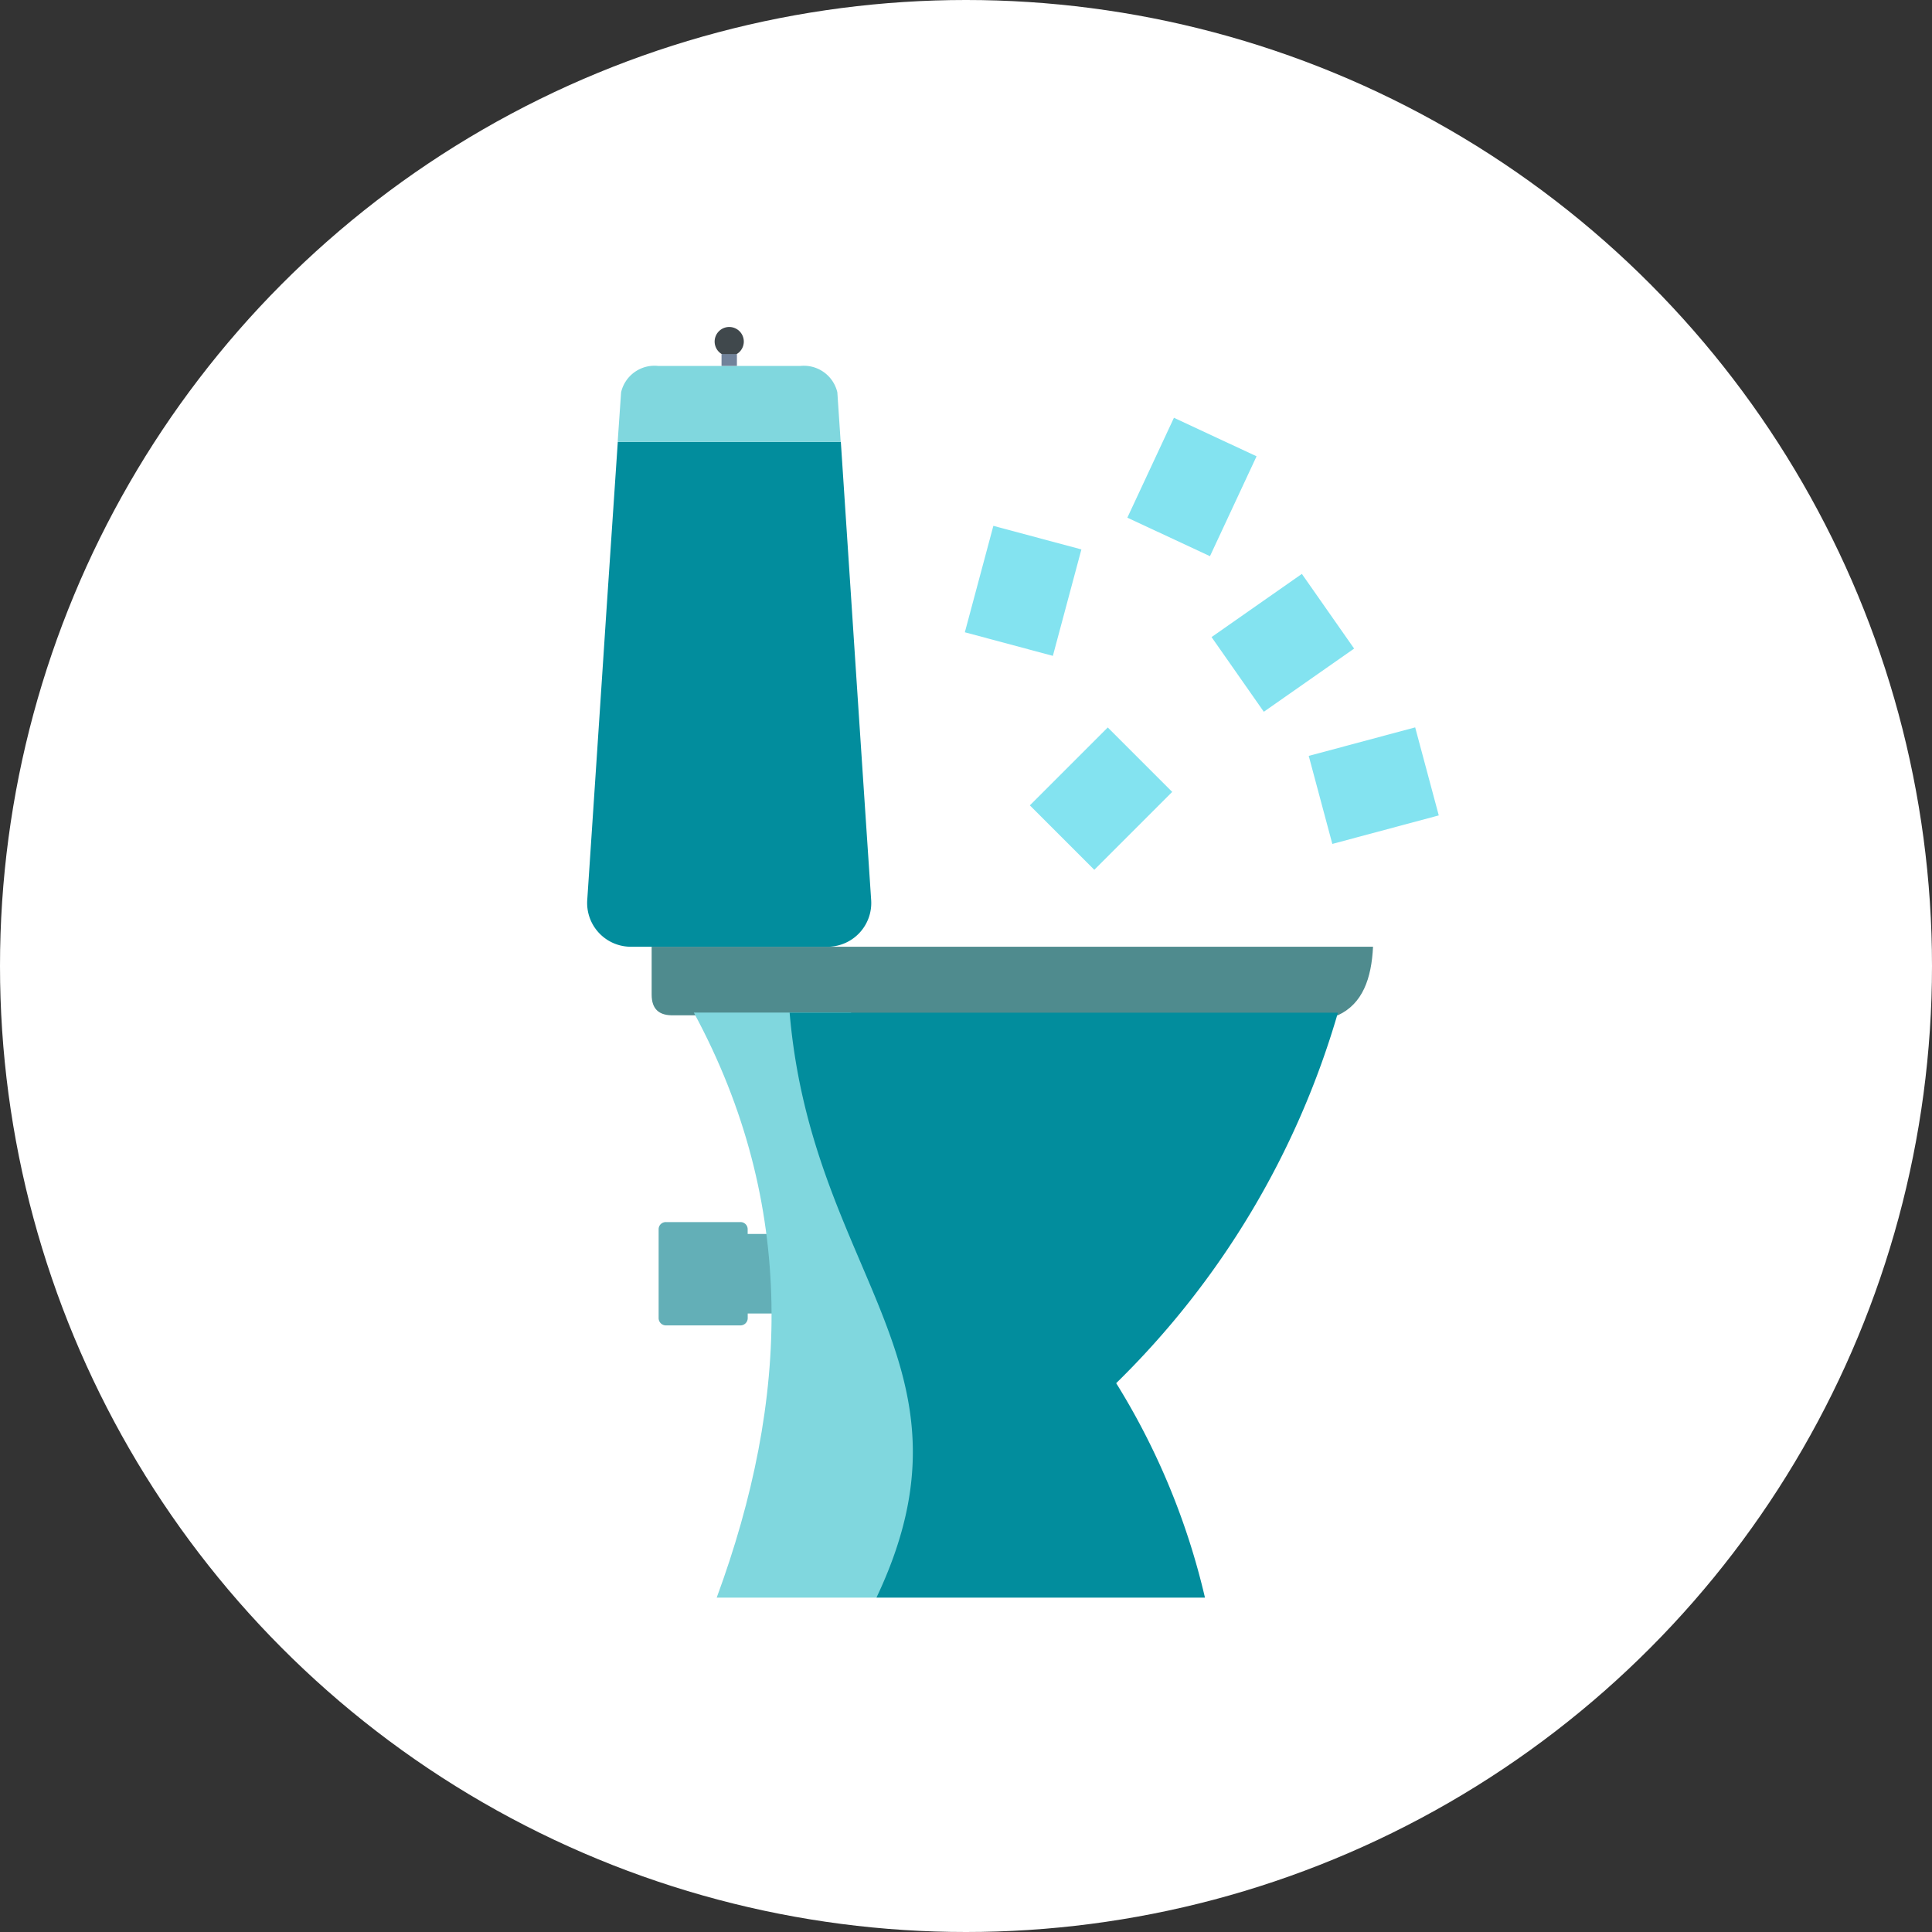 <svg xmlns="http://www.w3.org/2000/svg" width="106" height="106" viewBox="0 0 106 106">
  <rect x="0" y="0" width="106" height="106" fill="#333333" stroke="none"/>
  <g id="グループ_17415" data-name="グループ 17415" transform="translate(-896 -1158)">
    <circle id="楕円形_1744" data-name="楕円形 1744" cx="53" cy="53" r="53" transform="translate(896 1158)" fill="#fff"/>
    <g id="グループ_17364" data-name="グループ 17364" transform="translate(928.214 1175.942)">
      <g id="グループ_17299" data-name="グループ 17299" transform="translate(0 0)">
        <path id="パス_52850" data-name="パス 52850" d="M819.515,81.8a.8.8,0,1,1-.8.8.8.8,0,0,1,.8-.8Z" transform="translate(-811.72 -81.802)" fill="#40484c" fill-rule="evenodd"/>
        <path id="パス_52851" data-name="パス 52851" d="M802.021,245.869H841.6c-.084,1.736-.567,3.135-1.929,3.762H803.227c-.772.024-1.206-.314-1.206-1.133v-2.629Z" transform="translate(-798.482 -211.869)" fill="#4f8b8e" fill-rule="evenodd"/>
        <path id="パス_52852" data-name="パス 52852" d="M810.923,319.42h-2.158v-.265a.391.391,0,0,0-.4-.386H804.28a.391.391,0,0,0-.4.386v4.883a.4.4,0,0,0,.4.4h4.088a.4.4,0,0,0,.4-.4v-.253h2.158Z" transform="translate(-799.958 -269.661)" fill="#63afb7" fill-rule="evenodd"/>
        <path id="パス_52853" data-name="パス 52853" d="M823.211,295.42h-8.765c3.991-10.839,4.437-21.558-1.254-32.1h8.621q4.087,12.822,8.162,25.633c-2.255,2.158-4.509,4.3-6.764,6.463Z" transform="translate(-807.338 -225.706)" fill="#80d7de" fill-rule="evenodd"/>
        <path id="パス_52854" data-name="パス 52854" d="M798.865,112.23l.615,9.32c.313,4.787.663,10.031,1.049,15.819a2.4,2.4,0,0,1-2.459,2.556H787.411a2.4,2.4,0,0,1-2.46-2.556c.386-5.787.735-11.032,1.049-15.819l.627-9.32Z" transform="translate(-784.946 -105.924)" fill="#028d9d" fill-rule="evenodd"/>
        <path id="パス_52855" data-name="パス 52855" d="M795.255,92.1h7.825a1.888,1.888,0,0,1,2.026,1.447l.181,2.7.012.024H793.061v-.109l.181-2.617a1.882,1.882,0,0,1,2.013-1.447Z" transform="translate(-791.379 -89.965)" fill="#80d7de" fill-rule="evenodd"/>
        <rect id="長方形_14078" data-name="長方形 14078" width="0.844" height="0.651" transform="translate(7.373 1.483)" fill="#71829a"/>
        <path id="パス_52856" data-name="パス 52856" d="M838.558,263.324H868.64a46.591,46.591,0,0,1-12.166,20.328,39.064,39.064,0,0,1,4.871,11.768H843.32c6.077-12.817-3.533-17.627-4.763-32.1Z" transform="translate(-827.448 -225.706)" fill="#028d9d" fill-rule="evenodd"/>
      </g>
      <line id="線_3634" data-name="線 3634" y1="4.275" x2="4.275" transform="translate(26.057 23.738)" fill="none" stroke="#83e3f0" stroke-width="5"/>
      <line id="線_3638" data-name="線 3638" y1="4.275" x2="4.275" transform="translate(21 13.693) rotate(-30)" fill="none" stroke="#83e3f0" stroke-width="5"/>
      <line id="線_3635" data-name="線 3635" y1="4.275" x2="4.275" transform="translate(42.375 22.243) rotate(30)" fill="none" stroke="#83e3f0" stroke-width="5"/>
      <line id="線_3637" data-name="線 3637" y1="4.275" x2="4.275" transform="matrix(0.985, 0.174, -0.174, 0.985, 36.436, 14.85)" fill="none" stroke="#83e3f0" stroke-width="5"/>
      <line id="線_3636" data-name="線 3636" y1="4.275" x2="4.275" transform="matrix(0.94, -0.342, 0.342, 0.94, 30.443, 7.498)" fill="none" stroke="#83e3f0" stroke-width="5"/>
    </g>
  </g>
</svg>
